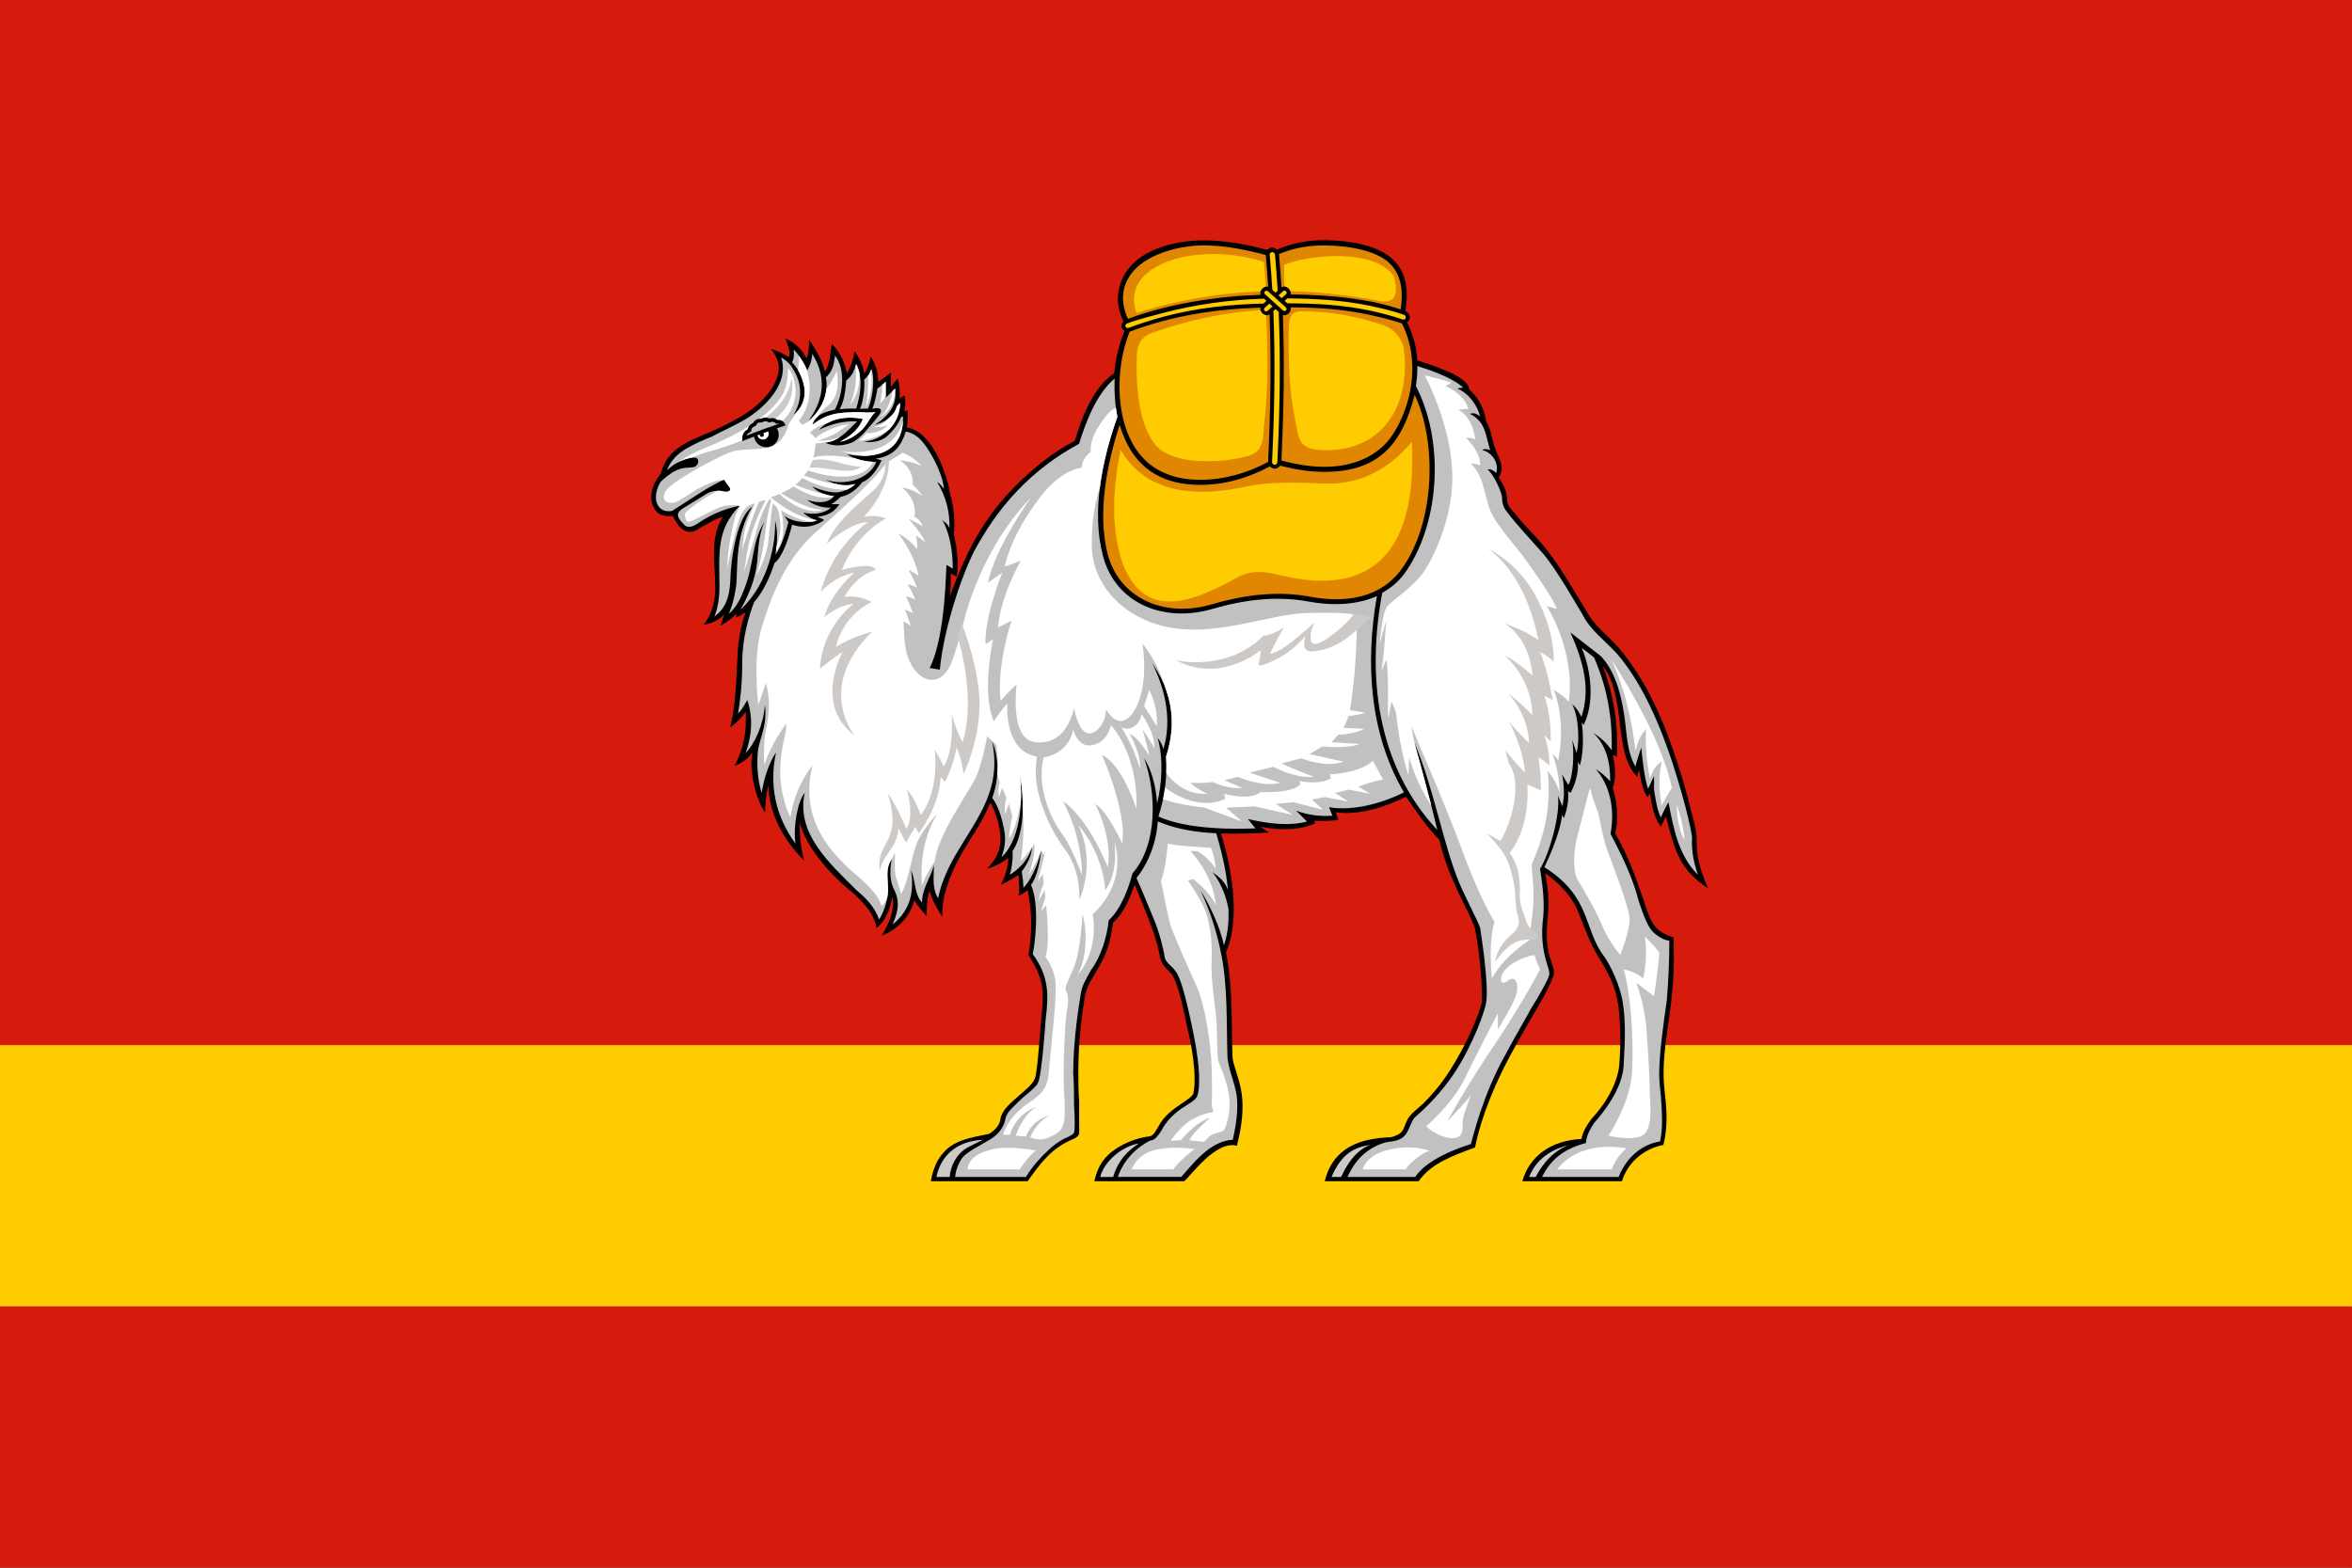 <?xml version="1.0" encoding="UTF-8"?>
<svg width="600" height="400" fill-rule="evenodd" version="1.1" viewBox="0 0 169.33 112.89" xmlns="http://www.w3.org/2000/svg">
 <rect x="0" y="0" width="169.33" height="112.89" fill="#333333" stroke="none"/>
 <defs>
  <style type="text/css"/>
 </defs>
 <g transform="matrix(.081 0 0 .081 45.156 79.022)">
  <g fill="#9000cc">
   <path d="m0 20v100h60v-20h-40v-80z"/>
   <path d="m80 20v100h60v-20h-40v-20h40v-20h-40v-20h40v-20z"/>
   <path d="m210 40v20h20c5.523 0 10 4.477 10 10s-4.477 10-10 10h-20v20h20c16.569 0 30-13.431 30-30 0-16.569-13.431-30-30-30zm20-40c-38.66 0-70 31.34-70 70 0 38.66 31.34 70 70 70s70-31.34 70-70c0-38.66-31.34-70-70-70zm0 20c27.614 0 50 22.386 50 50 0 27.614-22.386 50-50 50s-50-22.386-50-50c0-27.614 22.386-50 50-50z"/>
  </g>
  <path d="m320 20v100h20v-62.781l40 62.781h20v-100h-20v62.781l-40-62.781z" fill="#f00"/>
  <g fill="#9000cc">
   <rect x="420" y="20" width="20" height="100"/>
   <path d="m460 20v100h50c16.569 0 30-13.431 30-30v-40c0-16.569-13.431-30-30-30zm20 20h30c5.523 0 10 4.477 10 10v40c0 5.523-4.477 10-10 10h-30z"/>
   <path d="m660 20-20 20h30c5.523 0 10 4.477 10 10s-4.477 10-10 10c-16.569 0-30 13.431-30 30v30h60v-20h-40v-10c0-5.523 4.477-10 10-10 16.569 0 30-13.431 30-30 0-16.569-13.431-30-30-30h-10z"/>
   <path d="m790 3e-6c-38.66 0-70 31.34-70 70 0 38.66 31.34 70 70 70s70-31.34 70-70c0-38.66-31.34-70-70-70zm0 20c27.614 0 50 22.386 50 50 0 27.614-22.386 50-50 50s-50-22.386-50-50c0-27.614 22.386-50 50-50z"/>
   <path d="m880 40v80h20v-100z"/>
   <path d="m920 20v60h30c5.523 0 10 4.477 10 10s-4.477 10-10 10h-30l20 20h10c16.569 0 30-13.431 30-30s-13.431-30-30-30h-10v-20h40v-20z"/>
  </g>
 </g>
 <rect x="-2.5e-6" y="-3.1274e-6" width="169.33" height="112.89" fill="#d61a0c"/>
 <rect x="-2.5e-6" y="75.259" width="169.33" height="18.815" fill="#fecc00"/>
 <g transform="matrix(1.278 0 0 1.278 21.59 -39.343)">
  <g fill-rule="nonzero">
   <path d="m54.481 44.862c0.061-0.06 0.168-0.121 0.264-0.13 0.103-0.009 0.234 0.062 0.307 0.117 0.73-0.312 1.465-0.486 2.267-0.522 1.14-0.051 3.094 0.116 4.112 0.948 0.813 0.664 1.075 1.668 0.845 3.038 0.164 0.065 0.295 0.285 0.238 0.453-0.021 0.06-0.09 0.15-0.136 0.194 0.338 0.708 0.524 1.363 0.572 2.133 0.497 0.166 2.921 0.865 2.921 1.632 0.39 0.344 0.851 0.953 0.951 1.807 0.277 0.415 0.321 0.963 0.476 1.427 0.055 0.163 0.113 0.321 0.19 0.476 0.213 0.412 0.322 0.881 0.048 1.237 0.26 0.429 0.468 0.785 0.468 1.271 0.008 0.182 0.07 0.282 0.15 0.442 0.272 0.302 0.525 0.632 0.803 0.938 0.433 0.477 0.891 0.936 1.281 1.433 0.805 1.025 1.639 2.482 2.315 3.591 0.587 0.963 1.187 1.232 1.94 2.179 1.451 1.824 2.347 3.885 3.086 6.18 0.271 0.792 0.503 1.609 0.706 2.421 0.148 0.592 0.359 1.226 0.399 1.838 0.012 0.185-0.005 0.374 0.008 0.6 0.046 0.768 0.328 1.587 0.639 2.272-1.687-1.088-1.892-2.244-2.378-4.043l-0.285 0.571c-0.423-0.594-0.478-1.121-0.618-1.855l-0.143 0.19c-0.331-0.51-0.337-0.986-0.476-1.522-0.048 0.095-0.048 0.238-0.095 0.38-0.821-0.802-0.883-2.385-1.039-3.502-0.135-0.961-0.335-2.071-0.898-2.736 0.64 1.666 0.874 3.345 0.795 5.097l-0.238-0.095c0.153 0.612 0.211 1.351 0 1.855 0.254 0.762 0.34 1.78 0.143 2.568 0.684 1.168 1.14 2.422 1.575 3.697 0.243 0.711 0.378 1.233 0.728 1.61 0.217 0.234 0.518 0.411 0.979 0.543 0.053 1.477 0.011 2.339-0.125 3.59-0.142 1.312-0.439 2.72-0.435 4.08 0.001 0.414 0.038 0.826 0.086 1.251 0.109 0.964 0.139 1.833-0.097 2.78-1.139 0.214-2.037 1.042-2.331 2.045h-5.612c0.389-1.415 1.64-2.307 3.329-2.378 0.067-0.388 0.289-0.771 0.571-1.142 0.755-0.795 1.524-2.04 1.57-3.187 0.075-1.058 0.069-2.197-0.077-3.261-0.133-0.972-0.561-1.787-1.062-2.59-0.488-0.782-0.815-1.664-1.145-2.521-0.34-0.918-1.089-1.698-1.903-2.283 0.228 1.121 0.221 1.895 0.119 2.808-0.063 0.755-0.027 1.496 0.235 2.21 0.111 0.303 0.216 0.572 0.074 0.88-0.274 0.684-0.667 1.366-1.046 1.998-0.482 0.833-0.965 1.666-1.41 2.499-0.816 1.535-1.575 3.337-1.92 5.064-1.203 0.448-2.479 0.889-3.176 1.903h-5.29c0.33-1.398 1.298-2.127 2.645-2.367 0.367-0.065 0.739-0.107 1.065-0.107 0.8-0.207 0.696-0.513 0.904-0.904 0.145-0.381 0.638-0.722 0.935-0.999 0.488-0.488 0.891-0.972 1.241-1.473 0.752-1.073 1.739-2.963 2.057-4.235 0.049-1.099-0.157-2.936-0.38-4.138-0.318-1.01-1.463-2.651-2.015-5.018-0.711-0.713-1.296-1.604-1.878-2.42-0.982 0.481-2.514 1.075-3.955 0.874l0.143 0.428c-0.453 0.063-0.918 0.072-1.379 0.048l0.095 0.143c-0.647 0.302-1.758 0.474-3.092 0.19 0.127 0.127 0.328 0.227 0.476 0.333-0.902 0.045-1.807 0.087-2.711 0.048 0.741 2.356 1.034 5 0.285 6.707 0.405 2.042 0.295 3.962 0.366 5.88 0.011 0.424 0.385 1.168 0.519 2.084 0.114 0.784 0.013 1.762-0.218 2.69l-0.048 0.238c-1.176-0.333-2.612 1.698-2.972 1.998h-5.066c0.199-0.849 0.526-1.371 1.222-1.83 0.549-0.363 1.174-0.598 1.823-0.69 0.297 0 0.416-0.338 0.571-0.571 0.291-0.582 0.877-1.012 1.407-1.356 0.198-0.128 0.392-0.268 0.544-0.451 0.237-0.938-0.083-2.827-0.333-3.758-0.171-0.801-0.417-2.233-0.856-2.997-0.286-0.286-0.611-0.548-0.69-1.033-0.201-1.239-1.033-3.04-1.413-4.027-0.315 0.838-0.573 1.546-1.226 2.159-0.21 1.773-0.764 2.388-1.284 3.329-0.288 0.522-0.313 0.909-0.381 1.366-0.186 1.243-0.285 2.486-0.285 3.742 3.57e-4 0.525 0.005 1.081 0.047 1.598v1.332c0 0.143 0.013 0.334 0 0.476-0.013 0.143-0.149 0.256-0.333 0.333-1.222 0.508-1.821 1.331-2.568 2.378h-5.453c0.128-0.841 0.526-1.647 1.286-2.082 0.517-0.296 1.137-0.414 1.741-0.535l0.238-0.048c0.254-0.127 0.596-0.452 0.641-0.774 0.051-0.373 0.275-0.657 0.533-0.911 0.216-0.213 0.531-0.472 0.81-0.72 0.244-0.217 0.585-0.508 0.651-0.855 0.164-0.864 0.241-2.51 0.32-3.227 0.178-1.607 0.134-2.257-0.72-3.596 0.207-1.302 0.218-2.327-0.048-3.657-0.129 0.114-0.334 0.255-0.523 0.327 0.094-0.279 0.021-0.899 0-1.189-0.318 0.234-0.653 0.419-0.999 0.571 0.22-0.381 0.441-1.022 0.428-1.522-0.373 0.306-0.749 0.47-1.189 0.618 0.655-0.696 0.843-1.294 0.714-2.188-0.115-0.574-0.252-1.065-0.538-1.545-0.489 1.228-1.158 2.042-1.718 3.068-0.542 0.991-1.041 2.274-0.978 3.376-0.269-0.431-0.614-0.976-0.713-1.474-0.186 0.372-0.154 1.15-0.19 1.427-0.217-0.3-0.508-0.557-0.666-0.904-0.287 1-0.983 1.673-1.855 1.998 0.4-0.635 0.755-1.419 0.618-2.188-0.183 0.732-0.302 1.272-0.904 1.76-0.146-0.765-0.526-1.192-1.189-1.855-1.269-1.015-2.753-2.58-3.139-4.09 0 0.825 0.048 1.316 0.238 2.14-1.091-1.091-1.998-2.644-1.998-4.233-0.146 0.513-0.174 1.016-0.19 1.522-0.524-0.723-0.918-2.37-0.713-3.377-0.314 0.421-0.568 0.579-0.999 0.761 0.51-1.045 0.67-1.806 0.618-3.044-0.225 0.334-0.555 0.635-0.87 0.88 0.275-1.146 0.349-2.5 0.394-3.695 0.036-0.946 0.116-1.874 0.476-2.798-0.175 0.117-0.327 0.207-0.523 0.285v-0.19c-0.274 0.263-0.575 0.501-0.904 0.666 0.093-0.217 0.136-0.462 0.238-0.666-0.32 0.373-0.711 0.519-1.189 0.618 0.477-0.597 0.666-1.317 0.666-2.093 0-1.293-0.337-2.857 0.428-3.995-0.461 0.114-0.864 0.408-1.284 0.618-0.433 0.325-0.811 0.309-1.189-0.095-0.07-0.105-0.333-0.464-0.333-0.571-0.532 0.05-0.92-0.06-1.136-0.579-0.256-0.616 0.038-1.314 0.448-1.818 0.364-1.366 1.419-1.766 2.739-2.323 0.636-0.268 1.238-0.572 1.829-0.922 0.85-0.501 1.773-1.343 2.029-2.323 0.147-0.566-0.061-1.014-0.393-1.453 0.357 0.107 0.679 0.249 0.999 0.476 0.139-0.278-0.078-0.792-0.19-1.046 0.353 0.087 0.949 0.561 1.189 1.094 0.141-0.208 0.151-0.841 0.143-1.046 0.385 0.565 0.759 1.161 0.889 1.788 0.299-0.357 0.323-1.087 0.395-1.55 0.471 0.46 0.727 1.03 0.856 1.665 0.246-0.454 0.334-0.746 0.428-1.237 0.234 0.313 0.523 0.832 0.523 1.237 0.231-0.231 0.313-0.649 0.38-0.951 0.263 0.381 0.434 0.923 0.428 1.427 0.247-0.156 0.482-0.337 0.713-0.523v0.809l0.381-0.476c0.113 0.339 0.153 0.791 0.095 1.141l0.285-0.19c0.101 0.349 0.048 0.606 0 0.904l0.19-0.048c0.023 0.262-0.005 0.653-0.048 0.951 0.782 0.127 1.357 0.895 1.701 1.548 0.245 0.465 0.648 1.494 0.724 2.162 0.234 0.704 0.296 1.763 0.222 2.272 0.176 0.852 0.286 1.649 0.159 2.436l-0.333-0.19c0 0.428 0 0.856-0.048 1.284 0.887-2.4 1.79-4.287 3.662-6.183 0.947-0.96 2.154-1.957 3.377-2.568 0.375-1.311 1.045-3.042 2.217-3.81 0.071-0.868 0.299-1.691 0.578-2.391-0.199-0.149-0.228-0.325-0.061-0.534-0.295-0.617-0.387-1.22-0.249-1.838 0.473-2.121 3.015-2.74 4.834-2.726 1.095 0.009 2.258 0.194 3.504 0.535z"/>
   <path d="m33.86 54.294c-0.095 0.285-0.333 0.666-0.809 1.094-0.523 0.428-1.284 0.285-1.284 0.285 1.17-0.106 2.045-1.09 2.045-2.188l-0.182 0.19c-0.138 0.554-0.722 0.93-1.245 1.046 0.949-0.593 1.254-1.26 1.141-2.045l-0.523 0.523v-0.904c-0.174 0.143-0.292 0.268-0.467 0.38-0.09 0.546-0.199 0.951-0.294 1.141 0.238-0.048 0.428-0.048 0.476 0.048 0.095 0.143-0.19 0.428-0.333 0.618-0.19 0.19-0.761 0.999-1.284 1.237-0.571 0.238-1.189 0.19-1.522 0 0.771-0.048 1.291-0.677 1.807-1.189-0.72-0.048-1.497 0.154-2.14 0.476 0.597-0.682 1.628-0.787 2.473-0.618-0.323 0.769-0.91 1.061-1.284 1.284 0 0 0.476-0.048 0.999-0.476 0.571-0.428 0.666-0.951 0.999-1.189 0 0-0.381 0.048-0.856 0-0.428 0-1.284 0-1.76 0.19-0.476 0.143-0.951 0.523-0.951 0.523 0.179-0.625 0.845-0.753 1.276-0.856 0.444-0.889 0.63-2.192 0.009-3.044-0.087 0.618-0.159 0.876-0.52 1.237 0.187 0.936-0.28 1.879-1.002 2.473 0.777-1.067 1.148-2.333 0.238-3.805-0.033 0.586-0.313 0.924-0.285 0.951 0.05-1.19e-4 -0.393-0.838-0.767-1.203 0.026 0.237 0.029 0.511-0.09 0.727 0.19 0.19 0.523 0.618 0.666 1.284 0.238 1.094-0.571 1.665-0.571 1.665 0.285-0.476 0.428-1.046 0.333-1.617-0.048-0.428-0.37-1.008-0.571-1.237-0.137-0.156-0.302-0.265-0.476-0.381 0.512 1.479-0.964 2.901-2.11 3.556-0.593 0.339-1.222 0.612-1.79 0.915-0.476 0.19-0.904 0.38-1.332 0.618-0.809 0.428-1.094 0.999-1.189 1.284 0.143-0.143 0.38-0.333 0.571-0.428 0.333-0.19 0.809-0.333 0.999-0.285 0.238 0 0.238 0.333 0.048 0.476-0.19 0.143-0.618 0-1.094 0.238-0.333 0.143-0.714 0.476-0.904 0.666-0.19 0.333-0.333 0.809-0.19 1.189 0.19 0.476 0.618 0.476 0.856 0.428 0.285-0.19 1.046-0.666 1.475-0.951 0.571-0.381 1.332-0.761 1.427-0.809 0.048 0 0.143 0.19 0.19 0.238 0.048 0.095 0.285 0.285 0.143 0.381-0.143 0.143-0.428 0-0.618 0-0.19 0-0.428 0.048-0.618 0.143-0.163 0.098-0.687 0.421-1.044 0.644-0.494 0.309-0.943 0.461-0.335 1.068 0.095 0.143 0.333 0.333 0.809 0 0.872-0.609 1.785-0.895 2.378-0.999-1.353 1.365-1.142 2.715-1.142 4.614 0 0.714-0.143 1.284-0.285 1.617 0.333-0.238 0.846-0.68 0.893-2.012 0.048-1.379 0.391-3.601 1.247-4.172-0.999 1.617-0.816 3.497-0.911 4.448-0.143 0.999-0.373 1.498-0.421 1.593 0.424-0.356 0.669-0.868 0.861-1.361 0.623-1.598 0.381-2.511 1.137-3.823-0.68 1.807 0.084 2.378-1.332 4.947 1.305-1.214 1.97-3.153 1.95-4.994 0.238 0.809 0.009 1.903 0.009 1.903 0.385-0.502 0.613-1.411 0.738-1.846l-0.224-0.343c0.541 0.397 1.44 0.423 1.855 0.238-2.37e-4 0.016-0.428-0.072-0.809-0.428 0.856 0.19 1.375-0.086 1.565-0.276-0.048 0-0.757 0.038-1.328-0.437 1.145 0.361 1.445-0.165 1.523-0.214 0 0-0.762-0.024-1.238-0.547 0 0 0.809 0.38 1.427 0.333 0.666-0.095 0.999-0.476 0.999-0.476s-0.713 0.285-1.665-0.238c0.994 0.366 2.427 0.018 2.845-0.999-0.553 0-1.184-0.133-1.656-0.428 1.903 0.336 3.199-0.301 3.164-2.129l-0.12 0.036zm-3.455-0.451c0.428-0.048 0.651-0.036 0.937-0.036 0.24-0.815 0.399-1.707-0.003-2.51-0.133 0.443-0.245 0.665-0.562 0.929-0.034 0.496-0.11 1.185-0.372 1.617zm1.144-0.025c0.17 0 0.294-0.011 0.458-0.011 0.251-0.574 0.402-1.631 0.188-2.224-0.118 0.317-0.192 0.382-0.408 0.598 0.048 0.428-0.056 1.287-0.238 1.637zm14.505 0.451c-0.139-0.674-0.187-1.463-0.156-2.158-1.019 0.86-1.619 2.435-2.006 3.682-1.276 0.682-2.462 1.584-3.463 2.628-1.126 1.175-1.869 2.372-2.43 3.389-0.73 1.427-1.725 4.376-1.95 6.707l-0.571-0.095c0.94-1.881 0.908-5.813 0.951-5.803l0.349 0.206c0-1.855-0.587-2.727-0.587-2.727 0.164 0.138 0.323 0.227 0.402 0.449 0.022-0.943-0.198-1.772-0.687-2.59 0.124 0.038 0.33 0.308 0.38 0.38-0.061-0.587-0.341-1.27-0.668-1.843-0.338-0.594-0.758-1.27-1.486-1.391-0.25 0.784-0.662 1.395-1.698 1.522l0.333 0.095s-0.428 0.999-1.094 1.237c0 0-0.452 0.68-1.213 0.823 0 0-0.309 0.319-0.547 0.414h0.476s-0.329 0.652-1.232 0.699l0.381 0.19s-0.765 0.642-1.812 0.261c0 0-0.38 1.703-0.999 2.179 0 0-0.38 1.332-1.141 2.188-0.285 0.761-0.666 1.998-0.666 3.377 0 1.379-0.143 2.331-0.238 2.901 0.23-0.23 0.365-0.484 0.523-0.761 0.334 1.037 0.26 1.971-0.095 2.997 0.519-0.571 0.978-1.505 1.09-2.728 0.136 1.207-0.303 1.864-0.395 2.585-0.095 0.904 0.019 1.807 0.209 2.378 0.095-0.618 0.333-1.57 0.809-2.283-0.395 1.845-0.037 3.595 1.094 5.137-0.143-0.999 0.143-2.426 0.523-2.854-0.501 2.284 1.365 3.934 2.949 5.517 0.525 0.42 1.021 0.971 1.237 1.617 0.262-0.392 0.428-0.942 0.492-1.417 0.08-0.588-0.2-1.438 0.221-1.96 0 0-0.238 0.999 0.143 1.712 0.38 0.761 0.143 1.379-0.095 1.95 1.011-0.821 1.214-1.812 1.046-3.044 0.247 0.523 0.18 1.369 0.618 1.807-0.03-0.714 0.472-1.395 0.666-2.093 0.002 0.66-0.12 1.258 0.238 1.855 0.134-0.803 0.6-1.805 0.997-2.476 1.296-2.192 2.575-3.659 2.048-6.371 0.666 1.57 0 3.187 0 3.187s0.428 0.476 0.666 1.76c0.143 0.666 0 1.189-0.143 1.57 0.143-0.095 1.379-1.237 1.046-4.614 0.523 3.139-0.428 4.281-0.428 4.281 0.048 0.38-0.048 0.999-0.143 1.332 0 0 0.999-0.571 1.237-1.57 0 0.713-0.571 1.379-0.571 1.379 0.05 0.333 0.092 0.642 0.095 0.927 0.095-0.095 0.666-0.689 0.999-2.116-0.143 1.475-0.571 1.95-0.571 1.95 0.523 1.189 0.19 3.52 0.095 3.9 0.919 1.249 0.901 2.288 0.734 3.643-0.034 0.464-0.077 1.009-0.126 1.535-0.093 1.005-0.208 1.938-0.323 2.099-0.095 0.19-0.333 0.381-0.666 0.666-0.238 0.19-0.476 0.428-0.761 0.714-0.333 0.333-0.38 0.523-0.428 0.761-0.11 0.441-0.454 0.8-0.833 1.032-0.498 0.305-1.293 0.681-1.562 1.028-0.285 0.38-0.395 0.881-0.405 1.079h3.99c0.333-0.571 0.904-1.189 1.379-1.617 0.381-0.333 0.714-0.523 0.951-0.618 0.19-0.095 0.38-0.19 0.38-0.285 0.048-0.095 0.048-0.761 0-1.522 0-0.523 0-1.141-0.048-1.807 0-1.903 0.333-3.9 0.428-4.471 0.048-0.428 0.285-0.809 0.571-1.332 0.567-0.756 0.903-1.867 0.999-2.806 0.681-0.617 1.126-1.803 1.341-2.645 1.439-1.636 1.349-4.56 0.656-6.487 0.437 0.667 0.67 1.627 0.732 2.549 0.288-1.186 0.35-2.619 0.029-3.69 0.15 0.177 0.239 0.346 0.325 0.618 0.661-2.198-0.338-4.213-0.632-4.851 0.743 1.142 1.576 2.825 0.782 5.279 0.073 1.099-0.057 2.208-0.428 3.377 1.665 0.761 4.423 0.714 5.47 0.666-0.152-0.152-0.286-0.358-0.428-0.523 1.093 0.243 2.225 0.419 3.329 0.143l-0.618-0.618c0.614 0.238 1.35 0.343 2.045 0.285l-0.19-0.476c1.356 0.23 3.016-0.228 4.22-0.838-1.921-3.29-2.194-7.251-1.521-11.057-1.131 0.503-2.53 0.552-3.848 0.306-1.826-0.34-3.653-0.098-5.418 0.415-2.746 0.798-5.479-0.294-6.181-3.033-0.637-2.485-0.03-5.381 0.826-7.793zm6.199 36.078c-0.057-1.879 0.021-3.89-0.339-5.746-0.242-1.249-0.629-2.473-1.169-3.624 0 0 0.932 1.407 1.313 3.072 0.285-0.856 0.257-1.597 0.257-2.026-0.095-0.523-0.333-1.379-0.904-2.093 0.377 0.263 0.724 0.557 0.87 1.011-0.105-1.284-0.469-2.54-0.659-3.206-1.142-0.048-2.293-0.238-3.292-0.666-0.021-2.38e-4 -0.013 1.681-1.2 3.193 0.238 0.523 0.571 1.332 0.904 2.14 0.428 0.999 0.571 1.76 0.666 2.188 0 0.416 0.419 0.605 0.618 0.904 0.285 0.333 0.618 1.522 1.046 3.662 0.38 1.903 0.333 2.997 0.19 3.377-0.095 0.238-0.381 0.38-0.666 0.571-0.575 0.345-1.077 0.823-1.379 1.427-0.144 0.192-0.333 0.523-0.618 0.523-1.189 0.618-1.665 1.57-1.808 2.045h3.567c0.632-0.691 1.592-2.027 2.901-2.093 0.224-0.934 0.321-1.895 0.209-2.566-0.122-0.734-0.422-1.288-0.509-2.095zm24.89-6.564c-0.19 0-0.523-0.143-0.856-0.428-0.333-0.285-0.584-0.951-0.869-1.807-0.325-1.302-0.97-2.611-1.583-3.778 0.263-1.46-0.066-2.773-0.829-3.642 0.476 0.285 0.809 0.683 0.809 0.683 0.011-1.106-0.239-2.047-0.951-2.728 0.344 0.21 0.724 0.522 1.035 0.979 0.081-2.757-0.713-4.557-0.989-5.224-0.254-0.215-0.455-0.367-0.696-0.538 0.527 1.251 0.739 3.052 0.106 4.334l-0.108-0.141c0.19 1.427-0.077 2.387-0.116 2.414l-0.109-0.207c0.095 0.904-0.407 1.76-0.407 1.76l-0.143-0.095c0.095 0.761-0.238 1.522-0.238 1.522l-0.095-0.19c-0.095 0.999-0.761 2.473-0.999 2.949 1.379 0.866 1.909 1.798 2.213 2.498 0.373 0.861 0.561 1.768 1.164 2.543 0.333 0.476 0.904 1.617 1.046 2.616 0.143 0.904 0.143 1.903 0.048 3.472-0.048 1.379-1.237 2.806-1.665 3.282-0.22 0.347-0.44 0.709-0.463 1.133-1.089 0.282-1.956 0.833-2.469 1.911h4.312c0.618-1.57 1.903-1.95 2.331-1.998 0.19-0.856 0.095-1.712 0.048-2.568-0.048-0.428-0.095-0.856-0.095-1.237 0-1.094 0.238-2.854 0.428-4.138 0.094-1.132 0.143-2.24 0.143-3.377zm-14.193-32.377c0.008 0.4-0.02 0.733-0.083 1.133 1.559 2.959 1.423 7.501-0.519 10.391-0.391 0.581-0.837 0.954-1.374 1.258-0.883 4.701-0.306 9.716 3.102 13.364-0.481-2.038-1.297-4.946-1.297-4.946 1.094 2.569 1.617 5.708 2.521 7.896 0.333 0.809 1.094 2.236 1.189 2.568 0 0 0.523 3.234 0.333 4.233-0.19 0.951-1.141 3.139-2.093 4.376-0.761 1.046-1.57 1.76-1.95 2.093-0.388 0.583-0.303 1.207-1.284 1.332-0.095 0-0.238 0.048-0.333 0.048-1.474 0.428-1.958 1.57-2.148 1.95h3.813c0.285-0.428 1.046-1.189 3.139-1.855 0.143-0.476 0.666-2.759 1.95-5.042 0.523-0.999 1.046-1.855 1.427-2.568 0.618-0.999 0.999-1.712 1.046-1.95 0-0.143-0.048-0.333-0.143-0.618-0.143-0.476-0.333-1.237-0.238-2.283 0.146-1.129 0.004-2.032-0.143-3.044 0.537-0.865 1.171-3.16 0.999-4.138l0.259 0.613c0.134-0.63 0.096-1.212-0.021-1.802l0.354 0.597c0.262-0.419 0.351-1.768 0.217-2.547l0.245 0.731c0.163-0.516 0.157-1.964-0.245-2.729 0.248 0.206 0.412 0.47 0.517 0.711 0.529-1.541 0.129-3.081-0.612-4.754l1.712 1.332c0.666 0.713 1.077 1.766 1.311 3.282 0.152 0.983 0.13 2.057 0.639 2.949 0-0.143 0.333-1.094 0.333-1.094 0 0.285 0.19 1.903 0.38 2.331 0 0 0.333-0.713 0.333-0.713v0.761c0.048 0.285 0.143 1.094 0.381 1.57 0.133-0.298 0.27-0.571 0.428-0.856 0.287 1.421 0.549 2.991 1.665 4.09-0.19-0.523-0.381-1.284-0.333-2.093 0-0.143-0.238-1.522-1.094-4.186-0.904-2.759-1.95-4.804-3.139-6.183-0.597-0.656-1.505-1.346-1.903-2.14-0.285-0.476-1.474-2.568-2.236-3.472-0.696-0.795-1.459-1.581-2.093-2.426-0.19-0.238-0.239-0.523-0.238-0.761 0.001-0.207-0.401-1.223-0.809-1.57 0.157-0.078 0.39 0.104 0.476 0.19 0.182-0.545-0.219-1.149-0.761-1.284 0 0 0.048-0.143 0.428 0-0.276-0.828-0.231-1.59-1.141-2.045 0 0 0.238-0.143 0.571 0.143-0.143-0.619-0.665-1.33-1.284-1.57 0 0 0.095-0.048 0.333-0.048-0.186-0.186-0.782-0.668-2.588-1.222z" fill="#c1c1c1"/>
   <path d="m63.738 76.185c-0.451-1.766-0.959-3.579-0.959-3.579l-0.175-0.914s1.84 4.244 2.839 6.907c0.951 2.664 1.855 4.138 1.855 4.138-0.38 1.189-0.143 3.187-0.143 3.187 0.618-1.237 2.14-2.188 2.14-2.188 0.001-0.74 0.165-1.343 0.19-2.093 0.048-0.856-0.095-1.855-0.095-2.14 0.704-1.6 1.12-3.26 0.904-5.28 0.277 0.313 0.499 0.709 0.666 1.189 0.013-0.943-0.357-2.158-0.428-2.14 0.132 0.076 0.224 0.142 0.354 0.366 0.476-2.426-0.259-3.98-0.259-3.98 0.523 0.285 0.856 0.666 0.856 0.666 0.38-2.901-1.237-5.375-1.237-5.375l0.571 0.143c-0.238-0.618-1.284-2.093-1.76-2.759-0.476-0.666-1.379-1.665-1.855-2.473-0.52-0.983-0.393-2.158-1.241-2.951 0.176-0.002 0.351 0.03 0.527 0.097 0.048-0.761-0.793-1.542-0.793-1.542 0.155-0.038 0.387 0.014 0.517 0.078-0.093-0.822-0.459-1.404-0.96-1.675l0.571-0.048c-0.238-0.856-1.284-1.284-1.284-1.284l0.333-0.19c-0.402-0.134-1.111-0.315-1.495-0.41 0.725 1.477 1.585 3.71 1.543 5.928-0.048 2.378-1.237 4.851-1.95 5.565-0.666 0.713-1.427 1.189-1.712 1.522-0.285 0.285-0.428 2.093-0.428 2.093l0.381-1.332c-0.024-1.19e-4 -0.108 1.855-0.285 2.901l0.285-0.666c0.143 1.094 0.048 2.473 0.095 3.329l0.19-0.951s0.285 0.523 0.285 0.904c0.048 0.38 0.238 1.95 0.666 3.234l0.048-0.999s0.313 1.298 1.244 2.722zm-29.596-21.08-0.011-0.001-4.75e-4 0.001 0.011 3.57e-4zm-1.056 26.259c0.012-0.063 0.021-0.125 0.03-0.186 0.037-0.275-0.004-0.607-0.015-0.936-0.058-0.78 0.234-0.998 0.426-1.405 0 0-0.048 1.094 0.048 1.379 0.143 0.333 0.285 0.951 0.285 0.951 0.428-0.713 0.571-2.045 0.904-2.901 0.38-0.856 1.141-1.617 1.141-1.617-1.141 1.807-0.856 4.043-0.856 4.043 0.143-0.523 0.714-1.379 0.714-1.379 0.143-1.427 1.855-3.805 2.283-4.661 0.428-0.904 0.666-2.378 0.666-2.378l0.523 0.476c0.05 0.557 0.131 1.107 0.048 1.665l0.143 0.476c-0.093 0.269-0.092 0.539-0.048 0.809l0.19-0.523 0.236 0.575c-0.19 0.618-0.048 0.904-0.048 0.904 0.048-0.333 0.19-0.571 0.19-0.571l0.193 0.709c-0.143 0.428-0.19 1.237-0.19 1.237 0.333-0.428 0.618-1.665 0.666-2.14-2e-3 0.098-0.006 0.193-0.011 0.287 0.034-0.494 0.028-1.062-0.037-1.714 0.126 0.754 0.166 1.391 0.155 1.927 0.128 1.312-0.078 2.925-0.155 2.925 0.222-0.183 0.468-0.484 0.651-0.75 0.005-0.019 0.01-0.039 0.015-0.058l-4.75e-4 0.037c0.055-0.081 0.103-0.158 0.143-0.227 0.048 0.856-0.333 1.76-0.333 1.76 0.258-0.32 0.581-0.986 0.711-1.37l4.75e-4 5.94e-4 0.002-0.011-0.001 0.012 0.191 0.273-0.38 1.474 0.285-0.428 0.048 0.571c-0.19 0.333-0.285 0.951-0.285 0.951l0.333-0.618 0.048 0.381-0.238 0.809 0.285-0.333c0.238 2.426-0.048 2.901-0.048 2.901s0.476 0.571 0.571 1.427c0.095 0.856-0.285 3.853-0.381 5.137-0.095 1.284-0.951 1.427-1.665 2.093-0.761 0.713-0.904 1.379-0.904 1.379h0.381c0.38-1.237 1.474-1.57 1.474-1.57-0.809 0.523-1.141 1.617-1.141 1.617l0.571 0.048c0.38-0.999 1.332-1.189 1.332-1.189-0.761 0.38-1.094 1.237-1.094 1.237 0.571 0.238 0.951 0.095 1.522-0.238 0.571-0.381 0.428-1.284 0.38-2.568-0.048-1.284 0.048-3.71 0.19-4.471 0.143-0.761-0.095-0.951-0.095-1.094 0-0.19 0.095-0.333 0.476-1.237 0.381-0.904 0.476-2.997 0.476-2.997 0.523 2.14-0.285 3.472-0.285 3.472 1.284-1.522 0.856-3.425 0.856-3.425 2.045-1.95 1.237-4.043 1.237-4.043 0.19 1.903-0.523 2.664-0.523 2.664-0.19-2.236-1.522-3.662-1.522-3.662 1.046 2.236 0.048 4.233 0.048 4.233s0.143-1.57-0.761-2.806c-0.951-1.237-1.474-2.759-1.617-3.615-0.143-0.856 0-1.665 0-1.665-1.903-0.333-1.665-2.997-1.665-2.997-0.333 0.333-0.761 0.999-0.761 0.999-0.714-1.522-0.048-4.614-0.048-4.614l-0.428 0.285c-0.048-1.617 0.951-4.043 0.951-4.043-0.333 0.238-0.809 0.571-0.809 0.571 0.38-1.95 2.426-4.804 2.426-4.804-1.849 1.908-2.883 4.215-3.404 5.701-0.406 1.158-0.623 2.405-1.055 3.549-0.554 1.466-1.818 1.289-2.408-0.078-0.292-0.677-0.27-1.457-0.315-2.18 0.143 0.048 0.421 0.245 0.421 0.245-0.095-0.285-0.34-0.917-0.34-0.917 0.143 0.048 0.442 0.197 0.442 0.197-0.095-0.333-0.38-0.958-0.38-0.958 0.333 0.095 0.523 0.197 0.523 0.197-0.19-0.476-0.428-0.856-0.428-0.856 0.224 0.007 0.523 0.189 0.523 0.189-0.143-0.428-0.476-0.998-0.476-0.998 0.19 0.048 0.571 0.333 0.571 0.333-0.285-1.332-1.141-2.378-1.141-2.378 0.571 0.238 1.046 0.856 1.046 0.856 0.048-0.238-0.048-0.761-0.048-0.761 0.19 0.143 0.523 0.38 0.523 0.38-0.143-0.38-0.951-1.332-0.951-1.332 0.285 0.143 0.809 0.428 0.809 0.428-0.19-0.428-0.476-0.523-0.476-0.523 0.19-0.999-0.713-1.665-0.713-1.665 0.618 0.095 1.141 0.476 1.141 0.476-0.143-0.285-0.523-0.618-0.523-0.618 0.048-0.999-0.761-1.379-0.761-1.379 0.761 0.048 1.284 0.333 1.284 0.333-0.523-0.571-1.094-0.761-1.094-0.761l-0.761 0.476-0.238 0.19c-0.618 0.904-2.473 2.521-4.043 3.948-1.617 1.522-2.378 3.52-2.901 5.232-0.523 1.712-0.19 4.376-0.19 4.376l0.428-1.237c0.333 1.141 0.095 2.188-0.048 2.901-0.095 0.713-0.048 1.712-0.048 1.712 0.428-1.284 1.237-2.331 1.237-2.331 0.048 0.666-0.285 1.046-0.333 2.568-0.048 1.522 0.571 2.711 0.571 2.711 0.285-1.855 1.237-2.901 1.237-2.901-0.761 3.139 1.189 5.042 2.521 6.183 1.332 1.141 1.379 1.712 1.379 1.712 0.15-0.113 0.241-0.285 0.32-0.47zm7.763-2.065c0.089-0.12 0.173-0.252 0.242-0.397l-0.002-0.001c-0.068 0.142-0.151 0.275-0.24 0.399zm-3.247 17.375h2.954c0.146-0.267 0.633-0.875 0.908-1.068 0 0-1.553-0.275-2.374-0.081-0.902 0.213-1.387 0.508-1.488 1.149zm13.999-16.933s-0.095-0.809-0.285-1.189c0 0-1.95-0.095-2.426-0.238 0 0-0.095 1.379-0.381 2.093 0 0 0.333 1.76 0.523 2.473 0.238 0.713 1.141 2.711 1.522 3.567 0.38 0.856 0.761 2.949 0.809 4.471 0.048 1.474 0 2.14 0 2.14l0.095 0.381s-0.761 0.095-1.427 0.571c-0.666 0.523-0.971 1.052-0.971 1.052l0.565-0.029s0.881-1.071 1.642-1.261c0 0-0.967 0.832-1.157 1.26l0.824 0.093s0.285-0.307 0.428-0.402c0.19-0.095 0.571-0.143 0.666-0.238 0.095-0.048 0.428-0.951 0.333-1.76-0.048-0.809-0.476-1.76-0.618-2.14-0.095-0.428-0.048-1.665-0.143-2.711-0.143-1.046-0.285-2.236-0.238-2.997 0.048-0.714-0.048-1.95-0.333-2.711-0.285-0.761-0.999-1.76-0.999-1.76l0.285-0.095s0.951 0.713 1.284 1.474c0 0-0.048-1.522-1.427-3.044h0.381s0.571 0.285 1.046 0.999zm-4.753 16.933h2.36c0.266-0.435 1.181-1.163 1.223-1.138 0 0-0.704-0.12-1.476-0.069-0.857 0.057-1.681 0.261-2.107 1.207zm13.6-23.021c-0.761 0.713-2.426 0.761-2.426 0.761l0.048 0.238c-0.666 0.38-1.76 0.143-1.76 0.143l0.048 0.19c-0.476 0.523-2.236 0.428-2.236 0.428-0.618 0.523-2.045 0.095-2.045 0.095l0.048 0.285c-1.426 0.69-2.984-0.31-3.387-0.635-0.029 0.218-0.067 0.437-0.113 0.659 1.033 0.361 2.263 0.452 2.263 0.452l2.188 0.809-0.899-0.782 1.601-0.074 2.152 0.476-0.961-0.618 1.015-0.095 1.658 0.428-0.631-0.577 0.731-0.139 1.317 0.253-0.744-0.482 0.759-0.191 1.231 0.232-0.687-0.401c0.761-0.285 1.4-0.407 1.4-0.407l-0.571-1.046zm-12.604-3.995s0.523 0.951 0.428 2.045c0 0-0.476-0.761-0.713-1.141 0 0 0.19-0.618 0.285-0.904zm-0.428 1.379c0.026-0.013 0.778 1.085 0.714 1.903 0 0-0.333-0.618-0.666-1.046 0 0 0.285 0.907 0.38 1.478 0 0-0.618-1.097-1.141-1.24 0.082-1.18e-4 0.711 1.236 0.618 1.95-0.213-0.738-0.668-1.76-1.057-2.323 0.339 0.194 0.989 0.072 1.152-0.722zm-0.285 5.327s-0.809-2.521-1.95-3.044c0 0 1.427 3.187 1.142 4.994 0 0-0.809-1.807-1.522-2.236 0 0 0.999 1.903 0.713 3.567 0 0-1.094-2.759-2.521-3.71 0 0 0.523 0.999 0.761 1.95 0.238 0.951 0.333 1.807 0.285 2.188 0 0-0.476-1.475-1.189-2.426-0.713-0.999-1.332-2.759-0.951-4.186 0 0 1.379-0.143 1.665-1.57 0.065 0.259 0.382 1.094 1.17 0.856 0.677-0.205 0.828-0.714 0.97-1.094-0.041 0 1.506 1.474 1.427 4.709zm23.689 20.31h3.097c0.143-0.502 0.437-0.819 0.801-1.189-1.573-0.255-3.01 0.07-3.897 1.189zm4.944-13.128s0.713 0.713 0.809 0.904c0.048 0.143-0.238 2.14-0.285 2.473l-0.999-0.761s0.476 1.284 0.571 2.616c0.095 1.332 0.19 2.901 0.19 3.71 0.048 0.761 0.143 2.093-0.523 2.331-0.666 0.238-1.807-0.048-1.807-0.048s1.284-1.903 1.332-3.71c0.095-1.808-0.095-4.376-0.476-5.66 0 0 0.713 0.143 1.094 0.523 0 0 0.285-1.094 0.095-2.378zm-3.092-8.371s0.238 0.856 0.38 1.189c0.19 0.381 0.238 1.332 0.618 2.378 0.38 1.046 1.284 3.329 1.237 3.9 0 0.618-0.523 1.95-0.523 1.95s-0.666-0.761-1.046-1.712c-0.381-0.904-1.094-2.093-1.332-2.473-0.285-0.381-0.285-1.617-0.048-2.473 0.238-0.904 0.714-2.759 0.714-2.759zm-13.113-9.752c-0.888-0.146-1.995-0.111-2.869-0.094-1.903 0.038-4.804 1.237-7.42 0.856-2.711-0.381-4.709-2.378-4.661-4.804 0-1.456 0.234-2.398 0.457-3.134 0.174-1.373 0.548-2.739 0.988-3.978-0.034-0.166-0.063-0.339-0.087-0.516-0.215 0.103-0.43 0.287-0.645 0.588-0.951 1.237-0.761 1.903-0.761 1.903s-0.476 0.285-0.523 0.904c0 0-1.237 0-2.664 2.093-1.427 1.998-1.665 3.472-1.665 3.472l0.904-0.333s-1.141 1.95-1.284 3.758l0.761-0.38s-0.856 2.521-0.618 4.519c0 0 0.713-0.809 0.904-0.904 0 0-0.428 3.139 1.094 3.234 1.57 0.143 1.998-1.379 2.14-1.903 0.072 0.417 0.419 1.682 1.075 1.359 0.726-0.357 0.733-1.312 0.733-1.312s0.428 0.856 1.046 0.618c0.618-0.285 1.379-1.76 0.999-4.328 0.551 0.664 1.061 1.648 1.36 2.697 0.335 0.974 0.455 2.183-0.028 3.677 0.021 0.31 0.025 0.621 0.012 0.935 0.324 0.418 1.071 1.247 2.318 1.158 0 0-0.666-0.285-0.951-0.618 0 0 0.856 0.048 1.237-0.048 0 0 0.856 0.428 1.665 0.333l-0.999-0.428 0.761-0.19s1.427 0.618 2.378 0.333l-1.712-0.571 1.332-0.333s1.189 0.666 2.283 0.571c0 0-1.379-0.523-1.808-0.761l1.094-0.285s1.427 0.571 2.378 0.19l-1.903-0.428 0.713-0.428s1.474 0.143 2.093-0.143l-1.57-0.095 0.38-0.428s0.856 0 1.474-0.333l-1.189-0.048s0.238-0.428 0.285-0.666c0 0 0.571-0.048 0.951-0.19l-0.856-0.143c0.277-1.791 0.384-3.57 0.395-5.376zm17.156 10.751c-0.148-0.81-0.184-1.604-5.93e-4 -2.48-0.44 0.268-0.541 0.683-0.665 0.958-0.169-0.932-0.264-1.851-0.217-2.788-0.325 0.324-0.485 0.805-0.592 1.219 0 0-0.143-1.189-0.333-1.998-0.19-0.809-0.381-1.665-0.999-3.092 0 0 2.759 4.138 3.377 7.182 0 0-0.333 0.523-0.571 0.999zm-9.37 13.413c-1.617 2.378-2.711 4.376-2.711 4.376s0.951-0.951 1.332-1.475c0 0-0.38 0.999-0.428 1.284-0.095 0.285 0.095 0.951-0.333 1.094-0.476 0.19-1.332-0.19-1.76-0.618 0 0 1.379-1.141 2.14-2.616 0.713-1.475 1.903-3.758 1.903-3.758v0.904s0.904-1.427 1.046-1.998c0.143-0.571-0.048-1.094-0.523-0.713-0.476 0.333-0.428-0.333-0.095-0.666 0.666-0.666 1.617-0.809 1.617-0.809s0.238 0.618 0.333 0.809c0 0-0.904 1.76-2.521 4.186zm-5.042 7.087h-2.435s0.19-0.789 1.388-1.085c1.228-0.303 2.031-0.087 2.378 0.039-0.432 0.122-1.201 0.746-1.332 1.046zm15.268-20.548s0.38 1.094 0.428 1.998c0 0-0.428-0.666-0.428-1.998zm-44.364-21.152c0.378-0.399 0.605-0.929 0.605-1.488l-0.182 0.19c-0.062 0.249-0.214 0.461-0.41 0.631-0.013 0.02-0.027 0.035-0.027 0.035l0.001-0.013-0.029 0.023c-0.337 0.424-0.828 0.465-0.828 0.465 0.523 0.095 0.809-0.095 0.809-0.095-0.476 0.523-1.237 0.476-1.237 0.476-0.121 0.15-0.266 0.292-0.428 0.428 0.721-0.068 1.332-0.342 1.726-0.652zm0.329-2.225-0.009-0.072-0.146 0.146c-0.086 0.546-0.278 1.105-0.71 1.471 0.613-0.35 0.847-0.934 0.865-1.546zm-0.532 0.357v-0.809c-0.071 0.058-0.131 0.113-0.191 0.165-0.024 0.653-0.125 1.071-0.142 1.071 0.095-0.095 0.238-0.238 0.333-0.428zm-3.425 2.616c0.322-0.02 0.6-0.142 0.853-0.313-0.345 0.145-0.74 0.218-1.281 0.218 0 0 0.476-0.143 0.856-0.333 0.428-0.19 0.666-0.476 0.951-0.571 0 0-0.238-0.095-1.046 0.238-0.761 0.333-0.856 0.523-0.856 0.523-0.102-0.135-0.223-0.244-0.329-0.323 0.271-0.279 0.699-0.46 1.048-0.566 0.58-0.305 1.314-0.331 1.944-0.205-0.323 0.769-0.91 1.061-1.284 1.284 0 0 0.476-0.048 0.999-0.476 0.571-0.428 0.666-0.951 0.999-1.189 0 0-0.381 0.048-0.856 0-0.428 0-1.284 0-1.76 0.19-0.476 0.143-0.951 0.523-0.951 0.523 0.059-0.207 0.172-0.359 0.312-0.475 0.063-0.103 0.191-0.266 0.354-0.429 0.333-0.285 0.951-0.618 0.714-2.14 0 0-0.265 0.62-0.583 1.005-0.066 0.715-0.474 1.387-1.034 1.849-0.102 0.078-0.212 0.139-0.333 0.19l-0.19-0.238c0.703-0.79 0.801-2.209 0.292-3.202-0.083-0.144-0.186-0.31-0.296-0.462 0.031 0.274 0.004 0.549-0.039 0.823 0.13 0.217 0.255 0.498 0.329 0.844 0.179 0.822-0.233 1.348-0.449 1.559-0.009 0.022-0.019 0.041-0.027 0.058-0.143 0.238-0.285 0.428-0.381 0.571 0 0-0.19 0.999-0.999 1.284-0.761 0.238-1.665 0.048-2.378 0.333-0.666 0.285-3.472 1.712-3.615 2.283-0.19 0.571 0.333 0.571 0.571 0.523 0.285-0.095 0.809-0.476 1.284-0.761 0.459-0.23 1.096-0.548 1.396-0.484l0.078-0.039c0.048 0 0.143 0.19 0.19 0.238 0.048 0.095 0.285 0.285 0.143 0.381-0.131 0.13-0.38 0.022-0.567 0.002-0.103 0.012-0.267 0.065-0.431 0.188-0.424 0.212-1.338 0.839-1.499 1.074-0.051 0.075-0.009 0.203 0.015 0.283 0.033 0.112 0.068 0.211 0.152 0.212 0.095 0.001 0.374-0.135 0.666-0.285 0.283-0.146 0.865-0.456 1.237-0.58 0.306-0.102 0.859-0.091 0.977-0.053 0.016 0.005 0.029 0.015 0.029 0.033-0.002 0.076-0.206 0.307-0.292 0.695-0.095 0.38-0.38 1.522-0.428 2.806 0 0 0.285-1.332 0.523-2.236 0.238-0.856 0.428-1.284 1.046-1.427 0 0-0.38 0.809-0.523 1.332-0.143 0.571-0.19 1.284-0.19 1.284s0.618-2.045 0.951-2.711l0.38-0.095s-0.523 0.951-0.809 1.903c-0.285 0.999-0.285 1.379-0.428 2.188 0 0 0.38-1.189 0.713-2.378 0.285-1.141 0.761-1.807 0.761-1.807l0.048 0.19s-0.095 0.238-0.238 1.094c-0.095 0.904-0.238 1.903-0.571 3.044 0 0 0.571-0.999 0.666-1.95 0.095-0.951 0.238-2.093 0.238-2.093s0.095 0.095 0.238 0.238c0.095 0.19 0.19 0.571 0.19 0.856 0.045 0.36-0.037 0.847-0.207 1.341-0.011 0.108-0.024 0.203-0.035 0.278 0.242-0.276 0.604-0.987 0.29-2.333 0.428 0.285 1.046 0.571 1.665 0.666l-8.31e-4 5.94e-4c0.139-0.017 0.263-0.046 0.362-0.088-0.98-0.138-1.782-0.634-2.597-1.292l0.476-0.19s1.379 1.332 2.521 0.856c0 0-0.618 0.238-2.426-0.904 0 0 0.428-0.19 0.713-0.38 0 0 1.143 0.787 2.065 0.611 0.074-0.014 0.15-0.033 0.218-0.065 0 0-0.279-0.009-0.604-0.132-0.341-0.058-0.882-0.203-1.584-0.51 0 0 0.238-0.19 0.38-0.38 0.777 0.388 1.648 0.699 2.526 0.655 0.314-0.143 0.471-0.322 0.471-0.322s-0.406 0.162-1.014 0.017c-0.646-0.065-1.286-0.284-1.888-0.493l0.238-0.285c0.01 0.013 2.869 1.047 3.662-0.481-0.323-0.017-0.662-0.078-0.975-0.188-0.383-0.035-1.565-0.323-2.399-0.049 0.095-0.333 0.141-0.805 0.141-0.805 0.174 0 0.35-0.034 0.523-0.048zm2.194 0.751c1.29-0.015 2.136-0.638 2.203-1.971-0.057 0.189-0.144 0.415-0.203 0.527-0.872 1.636-3.337 1.169-3.337 1.169 0.563 0.161 0.99 0.247 1.338 0.275zm-10.518 0.391c0.251-0.144 0.585-0.26 0.814-0.288 0.192-0.095 0.57-0.236 1.088-0.378 0.381-0.095 1.096-0.329 1.807-0.618 0.691-0.281 1.591-0.576 2.089-0.963 0.953-0.74 1.169-2.157 0.432-3.127 0 0 0.095 0.951-0.38 1.665-0.223 0.334-0.533 0.669-0.93 1.003-0.54 0.455-1.27 0.905-1.924 1.232-1.141 0.571-1.855 0.713-2.854 1.379-0.048 0.048-0.095 0.048-0.143 0.095zm10.938-5.274c-0.065 0.174-0.117 0.271-0.187 0.36 0.043 1.168-0.144 1.775-0.144 1.775 0.371-0.649 0.369-1.49 0.331-2.135zm-0.664 0.256c-0.039-0.185-0.101-0.368-0.19-0.546-0.015 0.051-0.03 0.1-0.045 0.146 0.158 1.249-0.316 2.184-0.335 2.185 0.5-0.546 0.566-1.265 0.571-1.784z" fill="#fff"/>
  </g>
  <g>
   <path d="m54.122 47.393c-0.091-0.243 0.177-0.53 0.427-0.452-0.037-0.596-0.082-1.191-0.137-1.786-1.218-0.333-2.374-0.535-3.438-0.544-1.546-0.012-4.135 0.607-4.555 2.49-0.119 0.536-0.025 1.101 0.232 1.648 2.331-0.859 4.966-1.266 7.471-1.355zm1.111 9.626c-0.072 0.092-0.209 0.182-0.334 0.176-0.082-0.004-0.202-0.079-0.262-0.127-1.213 0.651-2.553 1.04-3.929 1.037-1.929-0.005-3.4-0.752-4.213-2.535-0.109-0.239-0.236-0.58-0.314-0.838-0.737 2.227-1.238 4.932-0.701 7.171 0.622 2.594 3.209 3.71 5.838 2.946 1.814-0.528 3.692-0.796 5.569-0.446 1.995 0.372 4.025 0.113 5.247-1.651 1.827-2.639 1.92-7.082 0.666-9.722-0.031 0.134-0.102 0.37-0.141 0.503-0.699 2.369-1.992 3.819-4.873 3.84-0.765 0.006-1.601-0.096-2.552-0.353zm-0.607-8.523c-0.257 0.171-0.575-0.118-0.516-0.378-2.523 0.082-4.976 0.45-7.363 1.355h-1.18e-4c-0.687 1.667-0.841 4.151-0.009 5.971 0.759 1.664 2.188 2.377 3.99 2.377 1.322-8.31e-4 2.652-0.379 3.816-1.007v-0.009c0.13-2.767 0.188-5.54 0.083-8.308zm1.183-0.396c0.071 0.239-0.189 0.512-0.434 0.434 0.102 2.732 0.046 5.47-0.08 8.2 0.937 0.253 1.776 0.363 2.52 0.354 1.482-0.018 2.924-0.56 3.752-1.82v-0.001l0.001-0.002 5.94e-4 3.57e-4c0.322-0.49 0.631-1.136 0.84-1.872 0.415-1.466 0.348-3.023-0.322-4.383-0.602-0.206-1.234-0.354-1.863-0.492-1.472-0.323-2.924-0.406-4.415-0.416zm-0.51-1.124c0.262-0.168 0.588 0.136 0.508 0.399 1.522 0.018 3.071 0.123 4.558 0.409 0.552 0.106 1.106 0.259 1.642 0.433 0.194-1.221-0.045-2.137-0.749-2.711-0.955-0.778-2.878-0.932-3.924-0.885-0.759 0.034-1.488 0.188-2.177 0.481 0.057 0.624 0.104 1.25 0.142 1.875z" fill="#e08600" fill-rule="nonzero"/>
   <path d="m46.687 49.259c0.621-0.234 1.357-0.469 2.005-0.64 1.857-0.492 3.693-0.682 5.591-0.729l0.168-0.152-0.139-0.126c-1.903 0.06-3.848 0.319-5.677 0.804-0.654 0.173-1.407 0.357-2.032 0.592-0.06 0.022-0.126 0.091-0.097 0.173 0.029 0.082 0.122 0.1 0.181 0.077zm8.938-1.383c1.568 0.005 3.099 0.081 4.644 0.407 0.58 0.122 1.272 0.304 1.857 0.503 0.09 0.029 0.154-0.022 0.171-0.09 0.017-0.067-0.015-0.15-0.117-0.184-0.59-0.198-1.281-0.367-1.859-0.489-1.524-0.321-3.131-0.415-4.695-0.425l-0.153 0.139 0.153 0.139zm-0.561 8.966 0.001-0.018h1.19e-4c0.133-2.827 0.189-5.644 0.075-8.463l-0.18-0.162-0.121 0.109c0.117 2.834 0.06 5.666-0.073 8.508h-2.38e-4l-1.19e-4 0.017c0.006 0.089 0.075 0.136 0.145 0.139 0.07 0.002 0.142-0.04 0.152-0.13zm0.018-9.675c-0.039-0.677-0.089-1.353-0.15-2.03-0.019-0.206-0.316-0.183-0.298 0.017 0.059 0.653 0.108 1.306 0.147 1.959l0.181 0.163 0.121-0.109zm-0.563 1.131 0.275-0.249-0.177-0.16-0.259 0.234c-0.132 0.119 0.041 0.282 0.16 0.175zm0.786-0.711 0.257-0.232c0.099-0.089-0.065-0.261-0.16-0.175l-0.274 0.247 0.177 0.16zm0.221 0.502-0.981-0.887c-0.125-0.112-0.285 0.061-0.184 0.153l-2.38e-4 2.38e-4 0.019 0.017 0.981 0.887c0.151 0.136 0.319-0.032 0.165-0.17zm-0.083-2.378c0.017 0.394-0.028 0.797 0.039 1.198l0.005 0.021c0.141 0.013 0.269 0.125 0.314 0.26 1.6 0.038 3.344 0.233 5.052 0.556 1.011 0.192 0.978-0.651 0.779-1.375-0.064-0.109-0.14-0.208-0.232-0.296-1.421-1.358-4.96-0.817-5.956-0.365zm0.261 3.785c-0.014 1.626 0.008 3.252 0.35 4.869 0.225 1.064 0.115 1.721 1.5 1.782 3.418 0.152 5.123-2.543 4.608-5.892-0.219-0.549-0.608-0.99-1.149-1.162-1.231-0.392-2.402-0.664-3.625-0.731-1.423-0.079-1.674-0.165-1.684 1.134zm-8.575-1.073c-0.99-2.725 3.349-4.085 7.181-2.885 0.042 0.465 0.08 0.929 0.112 1.394-0.141 0.02-0.265 0.136-0.305 0.273-2.505 0.098-4.844 0.531-6.988 1.218zm7.309 0.125c0.088 2.02 0.127 4.077-0.105 6.028-0.094 0.797 0.032 1.619-0.879 1.887-1.585 0.466-4.296 0.51-5.229-0.582-0.741-0.867-1.096-2.477-1.089-4.48 0.004-0.846-0.034-1.556 0.939-1.889 2.01-0.688 3.982-1.131 6.038-1.252 0.036 0.148 0.173 0.275 0.325 0.288zm-8.211 7.58c1.345 2.265 3.824 2.778 7.073 2.074 1.315-0.285 2.832-0.238 4.411-0.173 1.937 0.079 3.581-0.741 4.929-2.345 0.312 6.154-2.201 8.794-7.442 7.504-0.881-0.217-1.609-0.297-2.415 0.148-2.61 1.44-5.178 2.401-6.432-0.79-0.724-2.22-0.52-4.331-0.123-6.418z" fill="#fecc00" fill-rule="nonzero"/>
   <path d="m26.773 54.389-0.177 0.129-0.394-0.177c1.522-1.141 1.475-2.283 1.475-2.283 0.285 1.094-0.381 1.903-0.904 2.331zm1.928 2.759 0.182-0.428c0.913-0.225 1.883 0.394 2.74 0.346-0.649 0.574-2.127-0.063-2.921 0.082zm4.255-0.19-0.036-0.229 0.274 0.039c-0.048 1.807-1.427 3.139-1.427 3.139 0.761-0.143 1.237 0.095 1.237 0.095-1.855 1.046-2.473 2.901-2.473 2.901 1.855-0.523 1.903 0 1.903 0-1.189 0.333-1.76 1.522-1.76 1.522 0.904-0.143 1.522 0.285 1.522 0.285-1.712 0.856-1.998 2.521-1.998 2.521 0.904-0.571 2.045-0.856 2.045-0.856-3.234 3.139-0.999 5.85-0.999 5.85-2.331-1.76-0.666-4.709-0.666-4.709-0.476 0.285-1.284 0.951-1.284 0.951 0.143-2.426 1.903-3.662 1.903-3.662-0.856 0.048-1.665 0.761-1.665 0.761 0.428-1.474 1.712-2.521 1.712-2.521-1.189 0.238-1.903 1.094-1.903 1.094 0.666-2.568 2.664-3.948 2.664-3.948-1.046 0.048-2.331 1.237-2.331 1.237 0.476-1.189 1.712-2.188 2.568-2.949 0.856-0.761 0.713-1.522 0.713-1.522zm4.094 9.677 0.238-0.714s1.043 2.594 0.995 4.687c-0.048 2.093-0.904 3.805-0.904 3.805-0.048-0.714-0.38-1.522-0.38-1.522-0.238 1.237-0.666 1.95-0.666 1.95l-0.238-0.285c-0.048 1.665-1.237 3.187-1.237 3.187l-0.19-0.381-0.523 0.904-0.428-0.809c-0.05 1.124-0.909 1.495-1.046 2.378-0.19-1.046 0.476-1.427 0.666-2.331 0.19-0.904-0.238-2.045-0.238-2.045 0.476 0.618 1.069 2.036 1.069 2.036 0.476-0.761 0.024-2.227 0.024-2.227 0.523 0.571 0.775 1.446 0.775 1.446 1.094-1.379 0.795-3.681 0.795-3.681 0.27 0.419 0.401 0.711 0.508 0.941 0.618-0.951 0.443-2.986 0.443-2.986 0.238 0.951 0.618 1.617 0.618 1.617 0.809-2.568-0.282-5.971-0.282-5.971zm23.255 28.659c-0.904 0.143-1.617 0.476-2.188 1.807h0.533c0.571-1.189 1.132-1.617 1.655-1.807zm-13.037-0.081c-0.926 0.15-1.956 0.986-2.184 1.889h0.732c0.285-0.999 0.928-1.556 1.452-1.889zm-9.674 0.241c0.269-0.154 0.601-0.295 0.879-0.445-1.474 0.067-2.365 0.888-2.616 2.093h0.748c0.048-0.618 0.379-1.299 0.989-1.647zm33.85-0.143c-1.466 0.393-1.96 1.22-2.198 1.79h0.377c0.143-0.285 0.679-1.315 1.821-1.79zm-2.15-11.575c0.325 0.099 0.576-0.151 0.238-0.456-0.194-0.175-0.351-0.291-0.429-0.543-0.19-0.618-0.333-0.761-0.381-1.379 0-0.618 0.095-1.57-0.571-2.521 0 0 1.141-1.237 0.999-3.853l0.761 0.333s0-1.189-0.143-1.855c0 0 0.38 0.19 0.618 0.476 0 0 0.048-0.856-0.285-1.712l0.38 0.333c-0.048-0.285 0.048-1.332-0.38-2.568l0.476 0.238s-0.285-1.712-0.714-2.711c0 0 0.618 0.333 0.761 0.571 0 0 0.143-1.57-0.951-3.615-1.046-2.045-2.806-2.806-2.806-2.806s2.093 1.141 2.901 5.184c0 0-0.666-0.523-1.95-0.951 0 0 1.427 0.666 1.617 2.949 0 0-0.761-0.714-1.57-1.142 0 0 1.522 1.237 1.57 3.377 0 0-0.666-0.714-1.379-1.237 0 0 1.141 1.141 1.189 2.806 0 0-0.713-0.666-1.141-1.237 0 0 0.856 1.617 0.904 2.901 0 0-0.476-0.476-1.094-1.237l0.193 0.743c0.799 1.038 0.145 3.352-0.478 4.347l-0.761-0.428s0.618 0.618 0.951 1.141c0.333 0.523 0.523 1.332 0.618 1.95 0.048 0.618 0.048 1.142 0.143 1.427 0.095 0.285 0.243 0.72-0.333 1.189-0.568 0.463-0.865 1.095-0.904 1.522 0.499-0.682 1.032-1.3 1.95-1.237zm-9.89-18.42 0.917 0.26c-0.821 0.745-1.681 1.638-2.822 1.845-1.046 0.238-0.976-0.183-0.856-0.809 0 0-0.476 0.666-1.474 1.237-0.999 0.523-1.237 0.523-1.141 0.238 0.095-0.285 0.095-0.666 0.095-0.666s-2.283 1.95-4.852 0.523c2.38e-4 0.063 2.949 0.737 4.994-1.332 0 0 0.602-0.054 1.172-0.482 0 0-0.545 0.927-0.783 1.498 0.69-0.086 1.95-1.303 2.519-1.774-0.168 0.311-0.272 0.601-0.23 0.978 0.028 0.252 0.244 0.382 0.888-0.031 1.284-0.904 1.572-1.487 1.572-1.487z" fill="#cdc9c6"/>
  </g>
  <g fill-rule="nonzero">
   <path d="m26.871 54.92c0.066 0.107 0.104 0.231 0.104 0.365 0 0.388-0.314 0.701-0.701 0.701-0.352 0-0.644-0.26-0.693-0.6-0.219 0.083-0.437 0.169-0.655 0.254-0.031-0.268 0.026-0.516 0.3-0.669 0.037-0.17 0.148-0.293 0.308-0.358 0.092-0.173 0.258-0.243 0.442-0.234 0.153-0.084 0.323-0.089 0.48-0.012 0.116-0.039 0.229-0.034 0.338 0.016l2.38e-4 -3.56e-4c0.023 0.011 0.047 0.024 0.07 0.039l8.32e-4 3.57e-4c0.012 0.007 0.024 0.016 0.036 0.025 0.121-0.012 0.223 0.014 0.304 0.08l1.19e-4 -2.38e-4c0.018 0.015 0.036 0.032 0.052 0.051l3.57e-4 7.12e-4c0.043 0.052 0.073 0.116 0.106 0.174-0.164 0.054-0.328 0.11-0.492 0.166z"/>
   <path d="m26.101 55.195c0.024 0.022 0.039 0.053 0.039 0.087 0 0.066-0.054 0.12-0.12 0.12-0.066 0-0.119-0.054-0.119-0.12l5.94e-4 -0.014-0.131 0.048c0.039 0.136 0.165 0.236 0.313 0.236 0.18 0 0.326-0.146 0.326-0.326 0-0.048-0.011-0.093-0.03-0.134l-0.28 0.102z" fill="#fff"/>
   <path d="m25.153 55.331c0.614-0.238 1.231-0.465 1.855-0.675-0.057-0.013-0.114-5.94e-4 -0.169 0.009-0.129-0.113-0.217-0.149-0.399-0.07-0.154-0.091-0.261-0.103-0.416-0.006-0.165-0.015-0.266 0.014-0.34 0.189-0.182 0.06-0.247 0.14-0.271 0.328-0.107 0.054-0.209 0.105-0.259 0.225z" fill="#c1c1c1"/>
  </g>
 </g>
</svg>
